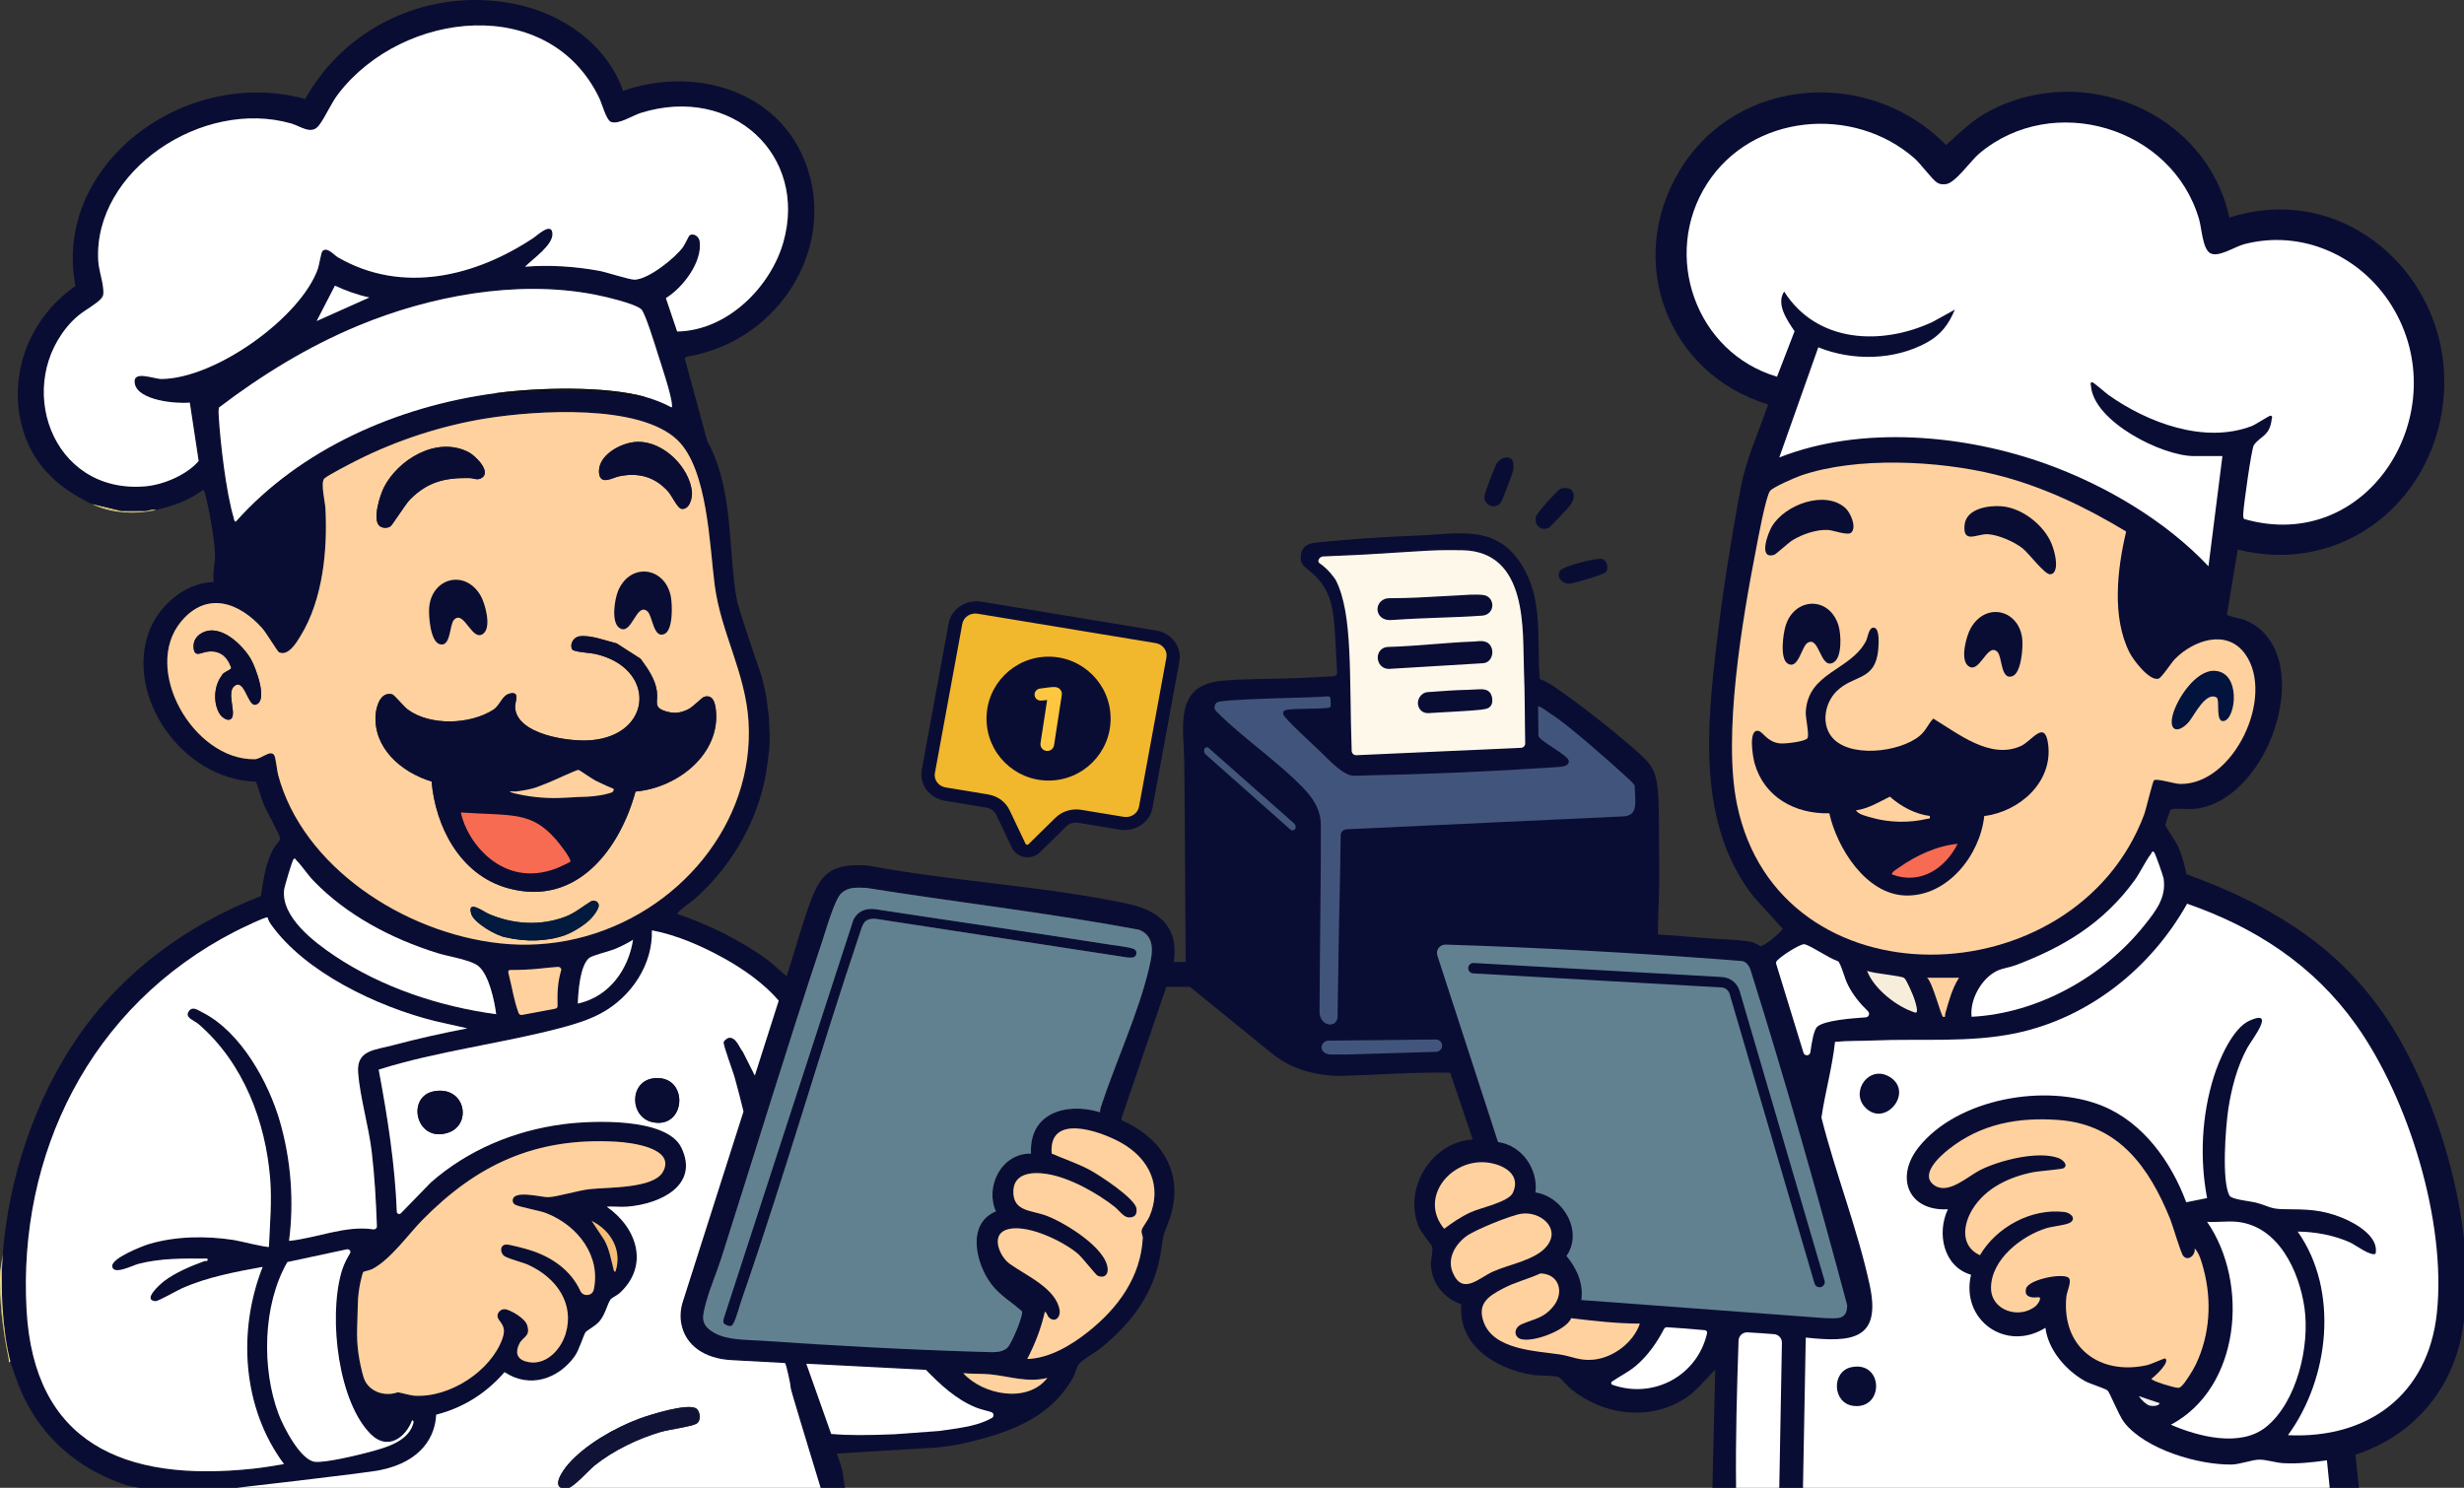 <svg width="611" height="369" viewBox="0 0 611 369" fill="none" xmlns="http://www.w3.org/2000/svg">
<rect x="0" y="0" width="611" height="369" fill="#333333" stroke="none"/>
<g clip-path="url(#clip0_2605_3356)">
<path d="M269.488 238.566H293.999C293.867 222.037 293.84 205.569 293.665 189.033C293.574 180.568 290.93 169.996 302.853 168.855C309.361 168.234 316.304 168.45 322.866 168.133C325.118 168.025 328.669 167.866 330.81 167.707C331.255 167.674 331.595 167.282 331.568 166.837C330.661 152.37 331.548 146.888 324.224 141.171C322.801 140.06 322.565 139.388 322.542 138.464C322.478 135.544 324.42 134.754 326.302 134.568C335.146 133.701 341.671 133.215 350.643 132.871C362.128 132.432 371.96 129.516 378.377 141.937C382.575 150.065 381.065 159.583 381.827 168.41C383.091 168.858 384.231 169.496 385.333 170.259C390.988 174.158 397.941 179.474 404.236 184.891C412.309 191.841 411.192 190.758 411.442 216.36C411.493 221.473 411.25 222.577 411.112 231.765C416.23 232.062 420.01 232.484 425.125 232.821C428.042 233.014 430.682 233.041 433.693 233.489C434.475 233.608 435.895 234.148 436.34 234.63C436.789 235.12 440.902 231.981 442.079 230.388L434.853 222.395C420.846 204.627 423.217 180.483 425.705 159.347C427.185 146.774 429.354 133.151 431.697 120.719C432.965 113.992 436.195 106.803 438.448 100.326C413.495 92.728 402.854 64.803 416.534 42.236C430.803 18.696 463.76 16.739 482.555 35.955C486.012 32.886 488.952 29.869 493.16 27.617C516.585 15.088 547.137 27.769 552.829 53.969C581.254 44.737 607.761 68.429 606.041 97.376C604.47 123.825 581.156 142.926 554.903 136.297L552.215 152.397C552.303 152.853 555.729 153.403 556.626 153.767C574.942 161.18 563.511 198.359 544.325 200.6C543.091 200.745 538.876 200.374 538.293 200.789C538.128 200.907 536.947 204.367 536.958 204.627C536.974 205.015 539.567 208.762 540.046 209.801C541.071 212.036 541.668 214.426 542.194 216.815C561.862 223.995 578.567 233.628 590.776 251.034C604.922 271.202 615.415 307.345 610.3 331.678C607.353 345.699 597.665 356.372 584.076 360.777L584.967 369.097H577.71L576.992 368.857L576.402 362.967C570.882 363.963 565.582 363.72 560.264 362.701C546.058 366.275 526.886 360.338 522.145 345.358C514.872 343.131 508.664 338.182 506.587 330.476C496.623 335.762 485.904 327.624 487.856 316.59C481.412 314.12 479.851 306.667 481.888 300.632C473.556 300.723 469.476 292.939 473.947 285.962C483.014 271.82 507.949 267.26 522.678 274.105C532.328 278.591 538.782 287.63 542.545 297.344L546.476 296.602C544.43 284.224 545.667 265.272 554.131 255.294C557.189 251.689 564.172 249.188 560.359 256.317C552.795 267.351 550.917 283.394 553.449 296.18C556.98 297.02 560.52 297.962 564.071 299.012C571.789 299.13 582.943 299.616 588.251 306.14C590.591 309.019 590.901 313.529 586.073 310.876C581.76 307.96 576.702 306.441 571.358 306.188C580.189 321.464 578.385 340.819 568.663 355.289C586.821 355.876 601 345.355 603.428 326.926C606.597 302.853 595.669 268.38 580.05 249.873C569.918 237.867 557.074 230.205 542.531 224.683C532.604 243.592 512.741 256.742 491.326 258.156C479.342 258.605 467.385 258.821 455.462 258.805C454.741 264.931 453.702 271.04 452.35 277.126C456.875 291.495 460.985 305.955 464.681 320.502C467.166 332.471 457.913 333.879 448.513 332.505L447.791 368.685L447.093 369.094H441.219L440.531 368.841L441.202 331.955C438.262 331.6 435.288 331.314 432.277 331.094L431.791 332.836C431.609 343.299 431.39 353.78 431.161 364.243C431.124 365.877 430.827 367.494 430.503 369.09H424.629L425.317 339.688C422.772 342.246 420.512 345.24 417.383 347.137C408.539 352.494 397.412 350.87 389.565 344.521C388.776 343.883 387.046 341.689 386.375 341.49C385.131 341.119 381.698 341.251 379.975 340.977C371.04 339.556 361.454 333.74 362.371 323.486C358.109 322.014 355.182 318.497 354.828 313.917C354.706 312.364 355.455 310.312 355.101 309.148C354.932 308.587 352.437 305.843 351.766 304.183C347.926 294.668 355.03 283.212 365.193 282.611L359.616 266.058C350.798 265.859 342.008 266.564 333.214 266.824C329.727 266.929 326.261 266.433 322.96 265.386C320.151 264.495 317.555 263.03 315.265 261.171L295.074 244.75H269.499C267.792 244.75 266.407 243.366 266.407 241.654C266.407 239.947 267.789 238.559 269.499 238.559L269.488 238.566Z" fill="#0A0D33"/>
<path d="M447.083 369.094L447.774 331.732C459.205 332.981 466.545 332.296 463.645 318.788C460.678 304.962 455.115 290.941 451.662 277.17C452.582 270.885 454.359 264.705 455.03 258.399C458.186 258.079 461.366 258.19 464.532 258.052C476.256 257.546 488.49 258.669 500.021 256.219C518.075 252.381 533.417 240.068 542.339 224.13C559.303 230.016 573.731 239.427 584.211 254.143C597.277 272.492 606.671 303.113 604.274 325.64C602.116 345.912 587.279 356.882 567.341 355.947C577.592 341.966 580.091 320.07 569.759 305.452C574.035 305.469 578.873 306.377 582.778 308.155C584.042 308.733 587.92 311.666 589.07 310.943C589.997 306.761 584.245 303.437 580.907 302.07C575.687 299.936 571.988 299.94 566.461 299.896C562.874 299.866 562.712 299.153 559.465 298.282C557.981 297.884 553.439 297.513 552.883 296.568C550.826 293.084 551.902 279.303 552.573 274.929C553.358 269.815 554.781 264.445 557.256 259.898C558.342 257.903 564.573 250.056 557.775 253.151C553.581 255.061 550.243 262.926 548.931 267.128C545.96 276.65 545.421 287.35 547.296 297.138L542.12 298.181C538.4 288.16 531.441 278.375 521.268 274.25C507.308 268.59 485.398 272.414 475.771 284.525C469.816 292.014 473.228 300.46 483.02 299.913C480.208 305.806 481.894 314.163 488.756 316.155C486.126 327.439 497.435 335.428 507.207 329.312C507.895 334.804 512.282 339.877 516.999 342.516C518.317 343.252 522.04 344.359 522.606 344.859C523.207 345.385 525.375 351.042 526.761 352.808C532.011 359.481 545.124 363.332 553.324 363.227C555.455 363.2 558.362 362.036 560.247 362.009C561.839 361.985 564.334 362.775 566.111 362.883C569.688 363.096 573.475 362.687 577.009 362.178L577.703 369.094H447.079H447.083Z" fill="white"/>
<path d="M430.496 369.094C430.351 356.885 430.699 344.639 431.113 332.471C431.154 331.293 432.155 330.382 433.329 330.443C435.493 330.554 437.604 330.716 439.921 330.892C441.03 330.976 441.883 331.914 441.863 333.028L441.205 369.094H430.493H430.496Z" fill="white"/>
<path d="M551.095 113.118L547.636 140.445C537.011 129.171 522.279 120.48 507.733 115.187C487.339 107.768 461.659 105.399 441.208 113.462L450.886 86.136C459.336 89.568 469.792 89.386 477.841 84.931C481.324 83.003 483.209 80.452 484.743 76.796L479.291 79.807C466.558 85.795 450.495 85.076 442.416 72.303C440.342 75.443 443.201 79.473 445.002 82.146L440.649 93.426C420.498 87.493 411.947 63.264 423.304 45.554C434.411 28.232 459.545 25.957 474.732 39.259C476.31 40.639 479.176 44.626 480.41 45.335C481.128 45.746 481.708 45.75 482.504 45.675C484.831 45.453 488.692 39.84 490.806 38.064C509.024 22.74 538.65 31.442 545.312 54.394C545.96 56.629 546.179 61.638 548.017 62.758C550.036 63.99 554.106 61.185 556.48 60.564C570.824 56.814 585.387 63.453 593.055 75.787C609.244 101.828 587.505 137.697 556.436 128.705C556.183 128.209 556.248 127.669 556.278 127.139C556.389 125.138 558.294 111.225 558.901 110.374C560.52 108.109 562.816 108.18 563.305 104.045C563.339 103.745 563.679 103.215 563.018 103.087C562.755 103.036 559.35 105.291 558.352 105.672C546.651 110.151 532.54 104.832 522.862 97.973C522.245 97.534 519.052 94.736 518.799 94.783C518.179 94.905 518.476 95.445 518.499 95.745C519.224 104.606 536.164 113.115 544.021 113.115H551.105L551.095 113.118Z" fill="white"/>
<path d="M527.226 131.828C525.018 141.096 523.608 153.129 528.1 161.905C529.034 163.728 532.945 168.906 535.218 168.329C536.017 168.126 538.434 164.336 539.328 163.431C543.968 158.739 552.252 155.887 556.774 162.26C564.236 172.774 553.868 194.72 540.552 194.43C539.196 194.4 534.83 193.006 534.139 193.515C533.778 193.779 532.186 200.695 531.657 202.102C514.48 247.73 441.101 249.765 430.729 199.534C427.158 182.232 432.011 153.896 435.44 136.229C435.912 133.795 437.868 123.069 438.933 121.739C439.685 120.797 445.151 118.431 446.55 117.948C460.375 113.176 480.751 114.232 494.842 117.715C506.384 120.571 517.121 125.712 527.226 131.828Z" fill="#FED19E"/>
<path d="M495.335 161.717C492.782 159.046 490.819 167.628 487.947 165.061C486.077 163.386 487.568 157.793 488.668 155.828C492.451 149.086 500.887 151.256 501.482 158.739C501.643 160.774 501.214 166.949 498.988 167.721C496.104 168.719 496.502 162.941 495.335 161.72L495.335 161.717Z" fill="#0A0D33"/>
<path d="M448.137 159.483C451.195 157.409 451.309 166.212 454.656 164.306C456.838 163.062 456.556 157.281 455.894 155.129C453.614 147.742 444.91 148.088 442.754 155.279C442.169 157.234 441.289 163.361 443.303 164.585C445.912 166.167 446.739 160.434 448.137 159.486L448.137 159.483Z" fill="#0A0D33"/>
<path d="M427.384 237.992C427.444 237.999 429.859 238.174 430.304 238.218C431.814 238.374 432.384 238.164 433.19 239.022C433.625 239.484 433.929 240.051 434.117 240.655C442.733 268.066 450.616 295.893 458.048 323.695C458.058 327.591 455.357 326.926 452.424 326.905L392.124 322.423C392.704 318.291 390.944 314.525 388.438 311.497C392.66 305.388 387.632 296.767 380.75 295.744C381.455 289.875 377.318 284.042 371.464 283.245L356.429 237.01C355.98 235.633 357.033 234.229 358.476 234.273C381.661 234.995 404.978 236.311 427.387 237.989L427.384 237.992Z" fill="#628190"/>
<path d="M544.19 309.597C545.357 310.697 546.004 313.178 546.432 314.788C548.509 322.625 548.017 331.081 544.483 338.432C543.866 339.718 541.89 342.986 540.899 343.84C540.511 344.17 540.437 344.201 539.918 344.18C539.092 344.15 533.491 342.52 533.484 341.939C534.29 341.43 538.158 337.838 536.93 336.923C536.741 336.782 533.383 338.361 532.517 338.557C520.56 341.251 511.132 334.075 512.4 321.532C512.525 320.303 513.931 317.508 512.855 316.83C511.071 315.703 503.06 317.394 502.436 319.527C501.805 321.674 503.741 321.93 505.336 321.734C506.603 321.579 505.319 323.49 504.783 323.932C500.773 327.246 493.726 325.086 493.713 319.449C493.699 312.344 501.35 306.444 507.558 304.571C508.981 304.142 512.511 303.815 513.418 303.173C514.908 302.114 513.384 300.77 511.887 300.591C503.71 299.616 495.051 304.338 490.968 311.318C486.173 309.121 486.696 303.886 489.103 299.933C492.357 294.587 498.413 291.805 504.388 290.675C505.656 290.435 511.287 290.01 511.725 289.719C512.983 288.886 511.415 287.562 510.407 287.198C505.349 285.362 495.85 287.772 491.086 290.158C487.964 291.721 483.206 296.318 479.743 294.026C475.835 291.441 480.933 286.837 483.209 285.041C491.228 278.702 500.423 277.028 510.495 277.771C525.432 278.878 532.941 289.547 538.141 302.33C538.829 304.024 540.724 310.724 541.408 311.51C542.639 312.932 544.524 311.159 544.197 309.59L544.19 309.597Z" fill="#FED19E"/>
<path d="M402.759 202.463L333.918 205.67C333.115 205.707 332.478 206.355 332.455 207.158C332.377 209.707 332.343 214.814 332.33 215.421C332.087 225.19 331.962 233.493 331.672 252.358C331.355 255.109 327.188 254.592 327.208 250.832C327.329 227.508 327.575 218.841 327.528 204.6C327.515 200.705 325.515 197.805 322.858 195.092C317.544 189.664 310.429 184.54 304.704 179.366C303.652 178.414 302.607 177.415 301.585 176.406C300.752 175.586 301.214 174.158 302.374 173.999C308.662 173.142 324.723 173.132 329.228 172.7C329.592 172.666 329.902 172.943 329.916 173.307C329.946 174.09 330.064 175.147 329.895 175.346C329.332 176.007 320.744 175.535 318.761 176.132C318.202 176.301 318.09 176.696 318.235 177.229C318.478 178.131 325.465 184.574 326.982 186.002C328.762 187.679 332.718 192.091 335.287 192.344C336.592 192.472 338.234 192.324 339.391 192.3C354.763 191.996 370.415 191.301 385.758 190.272C386.958 190.191 389.123 190.197 389.008 188.689C388.904 187.335 381.489 183.632 381.489 182.475L381.401 175.17C382.143 175.177 384.065 176.764 384.679 177.135C388.587 179.521 399.788 189.435 402.786 192.219C403.622 192.999 405.348 194.484 405.348 194.882L405.507 198.298C405.584 200.928 405.025 202.008 403.187 202.403C403.035 202.436 402.894 202.457 402.759 202.46V202.463Z" fill="#41557C"/>
<path d="M377.18 185.465L336.316 187.301C335.732 187.328 335.24 186.876 335.183 186.295C335.183 186.292 335.183 186.299 335.183 186.295C334.522 167.67 335.544 152.319 331.241 143.891C331.083 143.581 329.434 141.164 327.202 139.692C326.504 139.233 327.198 138.062 328.031 138.008L338.481 137.532C339.101 137.491 349.918 136.823 350.538 136.783C356.426 136.425 357.461 136.398 362.482 136.459C379.166 136.654 377.51 156.809 377.895 166.202C378.141 172.234 378.084 178.323 378.205 184.365C378.215 184.952 377.763 185.442 377.176 185.469L377.18 185.465Z" fill="#FEF8EB"/>
<path d="M554.724 303.025C564.978 304.064 570.134 315.254 571.442 324.34C572.797 333.757 569.621 347.64 561.97 353.864C555.621 359.028 545.215 356.328 538.31 353.355C555.621 344.17 557.762 318.157 547.292 303.025C549.683 303.2 552.37 302.785 554.721 303.025H554.724Z" fill="white"/>
<path d="M534.159 211.357C534.415 211.59 536.398 217.19 536.502 217.838C537.254 222.614 534.533 225.993 531.731 229.503C521.551 242.252 505.305 251.348 488.894 252.175C488.405 247.909 491.396 242.549 495.281 240.75C496.66 240.112 498.396 239.916 499.796 239.39C511.837 234.833 521.558 228.95 529.269 218.392C530.733 216.387 531.98 213.572 533.376 211.796C533.548 211.58 533.619 210.868 534.162 211.361L534.159 211.357Z" fill="white"/>
<path d="M376.323 331.654C378.38 333.72 388.438 330.129 389.598 326.929C395.246 327.611 400.958 328.259 406.646 328.276C405.025 332.971 400.054 336.768 395.034 337.224C391.645 337.531 389.716 336.366 386.749 335.918C380.882 335.026 370.345 334.807 367.88 327.83C366.248 323.213 369.195 321.404 372.83 319.497C375.736 317.971 379 317.205 381.978 315.828C386.584 315.925 387.976 320.479 385.221 323.942C382.807 326.976 380.403 327.081 377.281 328.448C375.945 329.035 375.244 330.564 376.326 331.651L376.323 331.654Z" fill="#FED19E"/>
<path d="M463.201 250.805C463.75 251.332 463.423 252.26 462.661 252.314C458.824 252.577 452.535 253.087 450.698 254.582C449.767 255.338 449.292 258.356 448.917 260.975C448.786 261.9 447.491 262.001 447.214 261.107L440.457 239.103C440.366 238.809 440.43 238.488 440.639 238.266C441.89 236.905 446.233 234.235 447.289 234.181C448.412 234.124 453.476 237.645 455.53 238.293C455.742 238.36 455.934 238.495 456.039 238.694C456.956 240.406 457.32 242.424 458.244 244.291C459.465 246.755 461.228 248.908 463.204 250.805H463.201Z" fill="white"/>
<path d="M377.186 301.033C381.809 300.291 387.046 304.49 383.681 308.915C380.909 312.557 374.246 313.526 370.129 315.412C366.693 316.989 362.704 321.269 360.28 315.716C358.773 312.26 360.708 308.814 363.483 306.687C365.634 305.04 374.526 301.459 377.183 301.033H377.186Z" fill="#FED19E"/>
<path d="M366.845 288.251C371.07 288.021 377.659 290.452 375.127 295.856C374.068 298.117 367.277 299.487 364.714 300.655C362.286 301.762 360.233 303.167 358.109 304.756C352.204 297.644 358.604 288.7 366.845 288.251Z" fill="#FED19E"/>
<path d="M423.304 330.662C420.917 341.156 410.073 347.076 399.822 343.441C399.482 343.32 399.421 342.867 399.718 342.658C401.633 341.315 403.761 340.322 405.582 338.793C408.569 336.285 410.845 333.025 412.642 329.582C412.781 329.315 413.064 329.153 413.364 329.174C417.835 329.474 418.29 329.504 422.758 329.906C423.132 329.94 423.389 330.298 423.304 330.662Z" fill="white"/>
<path d="M357.539 258.94C357.539 258.94 357.546 258.97 357.549 258.983C357.792 259.922 357.097 260.843 356.129 260.867L333.966 261.532C333.966 261.532 329.724 261.532 329.711 261.532C326.683 261.066 327.428 257.92 329.731 258.092L356.065 257.812C356.757 257.805 357.364 258.271 357.539 258.94Z" fill="#42567D"/>
<path d="M472.217 242.579C472.831 243.089 474.537 247.109 474.823 248.101C474.938 248.5 475.909 251.436 474.908 251.132C470.45 249.779 464.634 245.246 462.978 240.763C464.509 241.489 471.452 241.945 472.217 242.579Z" fill="#F6EEDB"/>
<path d="M321.298 204.998C321.433 205.734 320.539 206.22 319.966 205.737L298.908 187.058C298.548 186.633 298.565 186.265 298.642 185.86C298.736 185.377 299.313 185.168 299.687 185.485L320.947 204.269C321.143 204.482 321.244 204.732 321.294 204.998H321.298Z" fill="#42567C"/>
<path d="M485.785 242.488C483.991 245.33 483.293 248.213 482.373 251.365C482.265 251.737 482.552 252.415 481.816 252.175C481.317 252.013 479.213 243.528 477.838 242.488H485.785Z" fill="#FED19E"/>
<path d="M535.545 347.998C535.302 348.798 533.68 348.774 533.043 348.609C532.224 348.396 530.824 347.026 530.362 346.27L535.545 348.001V347.998Z" fill="#F2F1EF"/>
<path d="M459.084 339.08C467.031 337.436 467.277 349.48 459.691 348.693C454.36 348.14 454.053 340.12 459.084 339.08Z" fill="#0A0D33"/>
<path d="M462.408 274.54C458.811 270.574 463.565 263.979 468.623 267.108C474.739 270.895 467.294 279.924 462.408 274.54Z" fill="#0A0D33"/>
<path d="M492.034 202.389C491.022 212.063 482.902 222.429 472.466 222.094C462.701 221.784 455.526 210.311 453.618 201.704C445.168 201.92 437.459 197.738 435.086 189.293C434.684 187.865 433.379 180.578 436.128 181.3C437.186 181.577 438.272 184.061 441.378 184.375C442.622 184.5 447.292 183.973 448.128 183.173C448.782 182.549 447.693 178.08 447.774 176.602C448.307 166.695 458.8 166.388 462.695 159.013C463.2 158.057 463.403 155.337 464.819 155.701C466.124 156.036 465.854 159.894 465.756 161.038C465.058 169.017 459.687 167.205 455.415 171.441C452.609 174.222 451.618 179.147 453.999 182.471C458.116 188.219 471.172 186.623 476.085 182.444C477.642 181.118 478.071 179.626 479.392 178.218C485.576 181.941 493.527 188.452 501.124 185.023C503.855 183.791 507.062 178.306 507.878 184.577C509.102 193.985 500.753 201.302 492.037 202.389H492.034Z" fill="#0A0D33"/>
<path d="M509.2 142.092C509.052 142.254 508.593 142.43 508.371 142.433C506.961 142.457 503.084 137.194 501.499 135.956C499.445 134.349 495.453 132.597 492.853 132.486C490.254 132.374 486.71 134.953 487.148 130.241C487.532 126.123 493.086 125.3 496.333 125.56C501.431 125.965 506.853 130.224 508.755 134.919C509.433 136.594 510.559 140.634 509.2 142.095V142.092Z" fill="#0A0D33"/>
<path d="M459.093 132.057C458.217 132.952 454.676 131.477 453.138 131.429C450.276 131.345 446.995 132.482 444.557 133.937C443.461 134.592 440.413 137.468 439.921 137.613C435.942 138.804 438.37 132.239 439.408 130.515C442.638 125.155 452.494 121.489 457.566 125.965C458.861 127.109 460.439 130.677 459.09 132.054L459.093 132.057Z" fill="#0A0D33"/>
<path d="M549.666 173.01C546.992 171.336 544.031 177.58 542.794 179.008C540.272 181.918 537.716 181.502 538.758 177.388C539.783 173.354 544.493 166.128 549.183 166.374C555.711 166.718 554.481 178.026 551.551 178.802C549.21 179.423 550.559 173.57 549.666 173.01Z" fill="#02143D"/>
<path d="M361.012 147.695C363.052 147.584 365.898 147.32 367.84 147.577C370.312 147.904 370.912 151.232 368.653 152.394C368.309 152.572 367.921 152.657 367.533 152.684C359.822 153.234 355.307 153.092 345.012 153.774C341.219 154.027 340.565 149.973 343.097 148.684C343.539 148.458 344.038 148.367 344.534 148.367C350.033 148.343 352.205 148.174 361.012 147.695Z" fill="#0A0D33"/>
<path d="M365.479 159.11C366.484 159.073 367.273 158.83 368.335 159.164C370.517 159.846 370.608 163.185 368.719 164.224C368.413 164.393 368.062 164.467 367.715 164.491L344.327 165.902C341.613 165.797 340.807 162.469 342.604 161.004C343.052 160.64 343.626 160.467 344.202 160.45C351.304 160.258 358.388 159.367 365.479 159.11Z" fill="#0A0D33"/>
<path d="M363.716 171.093C367.284 171.005 368.319 170.57 369.459 171.758C370.092 172.419 370.716 175.218 368.582 175.775C367.132 176.153 364.778 176.261 354.275 176.861C353.027 176.932 352.194 176.274 351.813 175.393C351.095 173.736 352.265 171.775 354.066 171.65C358.743 171.329 360.277 171.177 363.72 171.09L363.716 171.093Z" fill="#0A0D33"/>
<path d="M485.438 209.285C482.313 215.448 476.183 219.492 469.199 216.886C468.764 216.431 470.683 215.32 471.02 215.08C475.147 212.167 480.374 209.741 485.438 209.285Z" fill="#F76B52"/>
<path d="M478.53 202.365C478.614 203.287 478.536 202.922 478.01 203.051C473.384 204.158 468.39 204.05 463.835 202.717C462.671 202.376 460.878 201.994 460.213 200.985C463.285 200.55 465.925 198.936 468.63 197.573C471.368 200.01 474.884 201.91 478.53 202.369V202.365Z" fill="#FED19E"/>
<path d="M451.19 319.26C450.634 319.26 450.118 318.896 449.953 318.332L428.895 246.508C428.629 245.6 427.816 244.956 426.875 244.902L365.298 241.411C364.586 241.371 364.043 240.76 364.084 240.048C364.124 239.336 364.731 238.789 365.446 238.833L427.024 242.323C429.053 242.438 430.804 243.828 431.377 245.779L452.434 317.603C452.637 318.288 452.242 319.004 451.561 319.206C451.44 319.243 451.318 319.26 451.197 319.26H451.19Z" fill="#0A0D33"/>
<path d="M371.114 114.985C370.608 115.866 368.187 122.167 368.103 122.981C367.83 125.604 371.181 126.474 372.294 124.402C372.679 123.683 375.09 117.385 375.218 116.689C375.353 115.953 375.406 114.472 374.874 113.938C373.758 112.821 371.819 113.759 371.114 114.988V114.985Z" fill="#0A0D33"/>
<path d="M389.612 121.482C389.106 120.973 387.623 120.929 386.955 121.236C386.149 121.607 381.051 127.268 380.849 128.169C380.363 130.329 382.312 131.922 384.173 130.815C384.517 130.609 388.722 126.12 389.187 125.526C390.074 124.392 390.846 122.721 389.612 121.479V121.482Z" fill="#0A0D33"/>
<path d="M389.16 144.755C390.242 144.728 397.563 142.538 398.17 141.91C399.009 141.042 398.463 138.973 397.337 138.632C395.964 138.214 387.653 140.455 386.924 141.454C385.778 143.024 387.262 144.802 389.16 144.755Z" fill="#0A0D33"/>
</g>
<g clip-path="url(#clip1_2605_3356)">
<path d="M108.144 350.874C108.144 350.874 108.148 350.863 108.155 350.863C114.962 349.168 120.686 345.427 125.1 340.328C125.103 340.321 125.114 340.321 125.118 340.328C131.365 344.471 138.421 342.009 142.468 336.444C143.638 334.831 144.769 330.911 145.221 330.392C145.669 329.876 147.708 328.862 148.698 327.658C150.155 325.88 150.586 323.383 151.465 322.207C151.694 321.899 153.069 321.24 153.553 320.806C161.043 314.052 158.089 304.617 150.471 299.299C150.46 299.292 150.464 299.274 150.478 299.274C152.136 299.181 153.937 299.41 155.574 299.274C163.903 298.586 173.434 293.903 168.959 284.633C165.345 277.14 146.961 277.878 139.737 278.817C127.407 280.419 115.928 285.289 106.845 293.269L99.435 300.894C99.072 301.267 98.419 301.037 98.398 300.532C97.938 288.689 96.079 276.943 93.905 265.301C93.905 265.294 93.905 265.287 93.915 265.287C108.56 260.682 124.203 258.88 138.984 254.97C142.443 254.056 145.964 252.992 149.089 251.297C156.661 247.191 161.918 239.078 161.646 230.765C161.646 230.758 161.653 230.751 161.663 230.751C167.864 231.919 174.159 234.707 179.599 237.727C184.526 240.465 189.521 244.023 193.088 248.176C193.088 248.176 193.092 248.183 193.088 248.191L187.178 266.738C187.178 266.738 187.156 266.752 187.149 266.738L184.217 260.911C183.345 259.872 182.542 257.224 180.798 257.396C180.327 257.443 179.531 258.088 179.434 258.489C179.28 259.12 181.72 265.677 182.1 267.003C182.918 269.87 183.643 272.776 184.357 275.667C184.357 275.667 184.357 275.671 184.357 275.675L168.833 324.35C167.89 332.241 173.394 336.935 181.411 337.35L194.653 338.067C194.653 338.067 194.66 338.067 194.664 338.067C194.94 338.289 196.149 343.811 196.034 344.098C195.923 344.37 200.082 357.779 203.746 369.905C203.746 369.912 203.753 369.916 203.761 369.916L209.707 370.07C209.707 370.07 209.075 365.981 209.061 365.974C203.028 363.724 210.396 373.839 208.964 365.103C208.802 364.121 207.575 360.484 207.209 359.846M231.726 359.044C232.817 359.037 237.238 358.352 237.766 358.238C249.5 355.64 260.208 352.103 266.061 341.701C266.635 340.676 266.944 338.981 267.636 338.203C268.656 337.06 271.95 335.208 273.421 333.982C281.599 327.16 286.674 319.721 288.044 309.376C288.536 305.674 288.54 306.323 289.753 303.076C293.858 292.086 289.082 282.651 278.144 277.846C278.14 277.846 278.137 277.842 278.137 277.835L278.058 277.47C278.058 277.47 278.058 277.466 278.058 277.463L290.693 240.411C292.832 231.381 288.934 226.132 279.647 224.143C258.924 219.703 236.248 218.636 215.308 214.672C205.605 213.956 203.298 216.948 200.477 224.953C198.564 230.378 197.064 235.975 195.274 241.44C195.209 241.64 195.374 242.099 194.807 241.866C194.484 241.737 191.384 238.842 190.569 238.24C183.912 233.32 175.842 229.342 167.893 226.644C167.882 226.644 167.882 226.63 167.886 226.623C169.077 225.128 170.979 224.104 172.397 222.842C182.276 214.038 188.915 201.744 190.365 188.912C190.644 186.432 190.838 185.569 190.867 183.29C190.871 183.007 190.867 182.72 190.853 182.433C190.781 181.047 190.749 179.108 190.666 177.84L189.977 172.558C189.916 172.153 189.033 168.254 188.9 167.864C186.51 160.84 184.878 156.107 183.144 150.434C182.437 148.12 182.143 145.249 181.885 142.737C180.74 131.55 180.97 119.518 175.361 109.341L169.795 88.852C169.795 88.848 169.795 88.841 169.799 88.837L170.269 88.472C170.269 88.472 170.272 88.472 170.276 88.472C194.111 84.552 208.515 59.608 198.966 38.524C191.484 22.005 171.787 16.569 154.508 22.514C154.501 22.514 154.494 22.514 154.49 22.503C150.596 11.241 139.59 3.307 127.461 0.939C106.217 -3.211 85.561 6.733 75.7 24.538C75.7 24.546 75.689 24.549 75.682 24.546C45.553 16.272 12.915 41.122 18.711 70.924C18.711 70.928 18.711 70.935 18.707 70.939C6.567 79.345 1.414 94.474 6.147 108.019C8.939 116.006 14.975 121.309 22.791 125.014L30.104 126.77H30.108H36.022L36.226 126.749C36.811 126.645 37.927 126.208 38.666 126.476C38.666 126.476 38.67 126.476 38.674 126.476C42.84 125.516 46.985 124.079 50.336 121.51C50.34 121.506 50.351 121.506 50.354 121.51C50.692 121.711 50.702 121.929 50.796 122.245C51.707 125.326 53.351 134.661 53.318 137.764C53.297 139.828 52.672 142.157 52.988 144.328C52.988 144.336 52.985 144.343 52.974 144.343C45.574 144.543 39.144 150.51 36.872 156.859C31.141 172.891 45.158 193.337 63.51 193.882C63.517 193.882 63.521 193.886 63.524 193.893C64.188 195.838 64.726 197.859 65.519 199.766C66.086 201.127 69.567 207.409 69.499 208.029C69.452 208.466 68.135 209.846 67.773 210.523C65.796 214.203 65.344 218.213 64.676 222.244C64.676 222.247 64.672 222.251 64.669 222.255C46.245 229.403 30.463 241.099 19.547 256.823C8.584 272.614 2.139 292.226 0.685 310.977C0.057 319.083 0.545 329.704 2.555 337.626C2.785 338.529 3.362 339.988 3.718 341.074C8.002 354.156 17.591 363.817 31.371 368.364C31.378 368.364 31.382 368.371 31.382 368.378L34.016 368.891C36.441 369.364 38.91 369.597 41.379 369.59C42.937 369.586 44.39 369.582 44.394 369.582L54.37 369.744M238.882 340.593C238.882 340.593 238.882 340.568 238.892 340.572C241.017 340.773 243.475 340.658 245.545 340.862C250.34 341.335 254.772 342.98 259.673 341.751C259.688 341.751 259.699 341.762 259.688 341.772C254.743 348.133 243.733 345.954 238.878 340.593H238.882ZM284.991 301.811C284.599 302.711 283.247 304.434 283.117 305.051C282.942 305.878 283.412 306.405 283.379 307.032C282.888 316.589 277.387 324.307 269.825 330.306C265.702 333.577 260.28 336.877 254.761 337.046C254.75 337.046 254.743 337.035 254.746 337.024C256.67 333.294 258.184 329.431 259.092 325.354C259.092 325.346 259.107 325.339 259.114 325.343C259.673 325.572 259.602 326.303 260.172 326.805C261.654 328.106 263.022 326.658 262.767 324.974C261.934 319.534 254.391 316.331 250.397 313.453C247.921 311.673 245.746 306.577 249.267 305.108C254.061 303.112 263.689 307.846 267.335 310.992C268.365 311.88 271.77 316.223 272.172 316.395C273.784 317.094 274.799 316.227 274.677 314.647C274.29 309.523 264.227 303.331 259.616 301.557C255.773 300.081 251.294 300.568 251.284 295.605C251.273 291.051 255.697 290.57 259.48 291.14C265.175 292 271.957 295.841 276.364 299.274C277.354 300.045 278.599 301.847 279.794 301.929C281.42 302.041 282.012 301.181 281.818 299.733C281.477 297.221 272.703 291.481 270.202 290.14C267.199 288.531 263.919 287.474 260.8 286.098C260.797 286.098 260.793 286.091 260.793 286.088C259.975 276.076 272.693 280.444 277.986 283.407C285.102 287.392 288.271 294.322 284.994 301.815L284.991 301.811ZM203.897 233.438C204.755 230.865 206.954 223.032 208.648 221.506C210.417 219.911 212.452 220.151 214.724 220.201C237.263 223.799 260.036 226.386 282.439 230.593C286.656 232.245 285.737 236.66 284.926 240.11C282.357 251.072 276.601 263.481 273.005 274.435C272.854 274.89 272.754 275.341 272.782 275.822C272.782 275.832 272.775 275.836 272.764 275.836C263.904 273.22 255.123 276.355 255.662 286.077C255.662 286.084 255.654 286.091 255.647 286.091C248.14 286.03 244.246 294.433 246.934 300.417C246.934 300.424 246.934 300.432 246.927 300.435C239.571 303.503 242 313.418 245.75 318.402C247.989 321.376 250.752 322.809 253.429 325.25C253.429 325.25 253.433 325.253 253.433 325.257C253.731 326.339 250.81 333.334 249.758 334.28C248.309 335.584 246.159 335.355 244.282 335.304C226.063 334.814 206.804 333.326 188.563 332.072C184.842 331.818 180.489 332.423 177.202 330.607C177.105 330.557 177.008 330.499 176.915 330.442C173.484 328.414 174.191 326.339 175.11 322.928C176.071 319.355 177.704 315.65 178.842 312.088C187.207 285.891 195.177 259.532 203.886 233.438H203.897ZM152.617 315.367C152.617 315.367 152.61 315.378 152.602 315.378C152.175 315.435 152.157 314.854 152.082 314.564C151.476 312.185 151.074 309.784 149.868 307.566L146.735 302.829C146.735 302.829 146.742 302.804 146.757 302.807C151.655 305.287 154.303 310.228 152.62 315.363L152.617 315.367ZM104.825 302.488C118.156 288.976 132.607 282.013 152.789 283.153C156.521 283.364 167.62 284.712 164.412 290.595C162.101 294.835 150.736 294.415 146.276 294.917C143.215 295.261 138.338 296.802 135.944 296.913C134.337 296.988 126.901 294.878 127.142 297.891C127.163 298.174 127.361 298.533 127.619 298.708C128.527 299.328 133.702 300.181 135.492 300.89C143.409 304.015 149.025 311.572 147.238 319.835C146.889 321.426 144.589 321.627 143.904 320.136C141.639 315.202 137.057 311.798 131.383 310.028C130.346 309.705 126.514 308.67 125.649 308.655C123.876 308.63 123.926 310.78 125.103 311.54C126.255 312.285 129.56 313.023 131.147 313.762C138.094 317.004 142.519 323.419 140.247 330.832C138.966 335.007 134.986 339.038 130.353 337.644C128.021 336.946 127.798 335.215 128.8 333.24C129.733 331.399 131.663 331.495 130.687 328.543C130.3 327.367 127.928 325.543 125.746 324.805C124.181 324.275 122.778 325.927 123.672 327.246C124.519 328.493 125.516 329.356 124.612 331.94C121.824 339.887 111.611 346.764 102.639 346.14C101.735 346.076 98.889 345.266 98.649 345.309C98.624 345.313 98.595 345.323 98.563 345.331C95.017 346.527 91.109 344.89 90.126 341.471C89.645 339.794 89.268 338.071 88.996 336.372C88.619 334.047 88.493 331.696 88.569 329.345C88.633 327.349 88.691 325.357 88.741 323.365C88.787 321.487 89.013 319.613 89.43 317.775C89.692 316.621 89.965 315.575 90.112 315.439C90.23 315.327 91.748 315.037 92.322 314.736C96.933 312.31 101.175 306.186 104.828 302.485L104.825 302.488ZM143.297 248.893C143.297 248.893 143.279 248.889 143.279 248.879C143.394 246.048 143.782 239.584 146.071 237.616C146.879 236.921 150.765 236.043 152.2 235.477C153.851 234.825 155.445 234.015 156.945 233.101C156.955 233.094 156.97 233.101 156.966 233.116C155.85 240.307 151.156 247.194 143.297 248.897V248.893ZM40.077 93.997C38.06 94.015 32.691 91.632 33.438 95.219C34.288 99.301 43.504 100.189 47.049 99.849C47.056 99.849 47.064 99.852 47.064 99.86L49.256 114.315C49.256 114.315 49.256 114.322 49.256 114.325C46.432 117.708 40.59 120.231 36.022 120.618C12.513 122.606 3.312 95.026 17.806 79.761C19.794 77.668 21.775 76.701 23.792 75.189C25.077 74.228 25.733 72.716 25.547 71.179C25.296 69.086 24.47 66.768 24.352 64.535C23.196 42.473 50.103 24.298 72.226 30.63C74.559 31.297 77.218 33.561 79.091 31.103C80.799 28.856 82.027 25.664 83.997 23.127C100.002 2.515 136.235 -1.523 148.626 24.37C149.247 25.667 150.331 29.72 151.447 30.207C153.313 31.024 156.808 28.659 158.918 28C181.662 20.919 200.341 38.589 194.251 60.063C191.161 70.953 180.568 81.99 167.929 82.215C167.922 82.215 167.918 82.212 167.915 82.205L165.126 73.945C165.126 73.945 165.126 73.934 165.134 73.931C169.469 71.229 174.209 64.897 173.498 59.838C173.341 58.716 172.052 57.688 170.976 58.376C170.832 58.469 169.813 60.655 169.375 61.264C167.434 63.966 160.906 69.208 157.422 69.359C156.134 69.412 150.517 67.52 148.587 67.165C142.655 66.076 136.264 65.65 130.246 66.144C130.231 66.144 130.224 66.13 130.231 66.123C132.115 64.191 137.24 60.744 136.992 57.863C136.745 55.014 133.21 58.386 132.359 58.953C117.998 68.531 99.754 73.103 83.713 63.761C82.927 63.303 81 60.992 79.92 62.339C79.626 62.708 79.156 65.707 78.847 66.599C74.684 78.618 53.548 93.865 40.08 93.994L40.077 93.997ZM88.895 80.743C106.536 73.436 127.895 69.376 147.072 72.978C149.574 73.447 157.357 75.221 159.008 76.686C159.973 77.543 162.482 85.727 163.045 87.529C163.917 90.31 166.598 98.147 166.634 100.558C166.634 100.777 166.709 101.067 166.472 100.996C164.459 99.931 162.015 98.957 159.787 98.365C159.779 98.365 159.772 98.365 159.772 98.373C159.467 98.917 158.724 98.552 158.272 98.462C146.976 96.24 136.12 96.67 124.709 97.742C124.199 97.788 123.367 97.982 123.044 97.487C123.044 97.484 123.036 97.48 123.029 97.48C98.455 100.72 74.48 111.369 58.443 129.386C58.439 129.39 58.428 129.393 58.421 129.386C57.98 129.132 58.055 128.77 57.944 128.393C56.046 122.03 54.65 109.932 54.233 103.185C54.19 102.486 54.151 101.741 54.294 101.056C54.294 101.056 54.294 101.049 54.302 101.049C64.877 93.001 76.396 85.906 88.888 80.732L88.895 80.743ZM78.539 79.585L83.049 70.86C83.049 70.86 83.06 70.849 83.067 70.853C85.78 72.103 88.594 73.135 91.554 73.762C91.569 73.762 91.569 73.78 91.554 73.787L78.556 79.603C78.556 79.603 78.531 79.596 78.539 79.585ZM68.961 192.144C68.688 191.119 68.383 187.74 67.963 187.224C66.912 185.931 64.838 188.281 63.111 188.303C47.914 188.468 35.114 165.964 44.903 154.165C51.305 146.45 59.404 149.431 65.125 155.924C65.961 156.874 68.846 161.618 69.18 161.772C71.527 162.854 73.586 159.257 74.53 157.723C80.118 148.625 81.241 136.334 80.699 126.046C80.616 124.473 79.464 119.768 80.394 118.726C81.043 117.995 87.234 114.816 88.59 114.135C98.52 109.144 109.676 105.496 120.808 103.737C133.07 101.798 158.699 100.114 168.044 109.198C175.486 116.432 175.949 135.334 177.22 145.081C178.77 156.97 184.881 166.785 185.62 179.058C187.124 203.962 168.41 226.762 142.971 232.797C136.773 234.266 130.336 234.656 123.98 233.968C100.02 231.374 75.004 214.837 68.968 192.148L68.961 192.144ZM123.036 251.516C123.036 251.516 123.029 251.53 123.019 251.53C108.934 249.631 94.719 244.88 83.089 237.129C77.799 233.603 69.682 227.393 70.457 220.667C70.55 219.843 72.406 213.633 72.754 213.164C73.156 212.619 73.22 213.092 73.49 213.364C74.918 214.809 76.242 216.898 77.738 218.446C85.927 226.942 96.977 232.8 108.481 236.384C111.051 237.186 116.678 238.064 118.533 239.523C121.271 241.673 122.627 248.273 123.036 251.516ZM62.76 364.25C30.477 367.712 8.433 357.704 6.588 324.909C4.435 286.586 22.034 249.602 58.385 230.984C59.39 230.468 65.885 227.289 66.348 227.536C66.352 227.536 66.356 227.544 66.356 227.547C66.517 228.167 66.808 228.726 67.181 229.256C75.546 241.085 93.406 249.62 107.717 253.211L115.813 255.035C115.813 255.035 115.827 255.06 115.813 255.06C109.655 256.257 103.486 257.618 97.443 259.234C92.871 260.456 88.378 260.417 88.798 266.028C89.25 272.081 91.421 279.326 92.179 285.69C92.907 291.81 93.234 297.966 93.456 304.112C93.474 304.592 93.022 304.965 92.516 304.889C85.637 303.868 78.535 307.064 71.688 307.76C71.677 307.76 71.67 307.752 71.674 307.745C72.948 297.948 72.151 287.65 69.402 278.122C66.639 268.551 59.774 255.92 50.193 251.09C49.077 250.527 47.849 249.538 46.927 250.667C45.542 252.362 48.065 252.989 49.256 254.021C60.434 263.699 65.878 278.33 66.994 292.391C67.443 298.02 66.919 303.589 66.686 309.222C66.686 309.225 66.686 309.232 66.678 309.232C66.298 309.501 59.2 307.727 58.037 307.548C51.169 306.495 43.787 306.552 37.102 308.491C35.293 309.017 27.718 312.013 27.822 314.009C27.951 316.41 32.878 313.84 34.299 313.471C39.858 312.017 45.696 312.113 51.424 312.16C51.596 313.048 51.14 312.608 50.692 312.773C47.383 313.959 43.436 315.632 40.694 317.732C39.797 318.42 35.185 322.415 38.519 322.713C39.219 322.774 44.063 319.971 45.302 319.43C51.549 316.714 58.367 315.431 65.1 314.217C65.11 314.217 65.121 314.224 65.118 314.235C58.899 329.98 60.015 349.14 70.407 363.097C70.414 363.104 70.407 363.114 70.396 363.118C67.87 363.548 65.308 363.978 62.753 364.254L62.76 364.25ZM78.036 362.541C74.43 362.072 70.213 353.733 69.094 350.748C64.848 339.44 65.128 323.651 71.25 313.016C71.25 313.016 71.257 313.009 71.261 313.009L85.985 309.856C86.595 309.727 87.083 310.329 86.785 310.848L86.34 311.622C85.604 312.905 85.016 314.263 84.621 315.675C81.413 327.188 83.961 347.928 92.053 355.801C96.183 359.814 100.583 356.521 102.183 352.282C102.794 352.236 102.445 353.182 102.345 353.461C100.856 357.614 95.703 359.004 91.662 360.104C88.834 360.875 80.584 362.874 78.036 362.541Z" fill="#0A0D33"/>
<path d="M0.685 310.984L0.05 315.22C-0.227 322.627 0.649 329.761 2.149 336.992C2.214 337.311 2.099 338.293 2.551 337.637C0.348 329.001 -0.327 319.842 0.681 310.988L0.685 310.984Z" fill="#F6E588"/>
<path d="M0.685 310.984C-0.323 319.839 0.351 328.998 2.555 337.634C0.549 329.707 0.06 319.086 0.685 310.984Z" fill="#F6E588"/>
<path d="M36.021 126.774C34.087 127.017 31.995 127.064 30.107 126.774C27.631 126.491 25.191 125.903 22.79 125.018C27.548 127.275 33.487 127.673 38.669 126.484L36.225 126.752C36.15 126.767 36.078 126.774 36.021 126.774Z" fill="#EBE18B"/>
<path d="M36.226 126.752L38.669 126.484C37.93 126.211 36.814 126.648 36.226 126.752Z" fill="#EBE18B"/>
<path d="M36.021 126.774H30.107C31.995 127.064 34.087 127.017 36.021 126.774Z" fill="#EBE18B"/>
<path d="M22.79 125.018C25.191 125.907 27.631 126.491 30.107 126.774L22.79 125.018Z" fill="#EBE18B"/>
<path d="M78.84 66.603C79.148 65.711 79.615 62.712 79.913 62.342C80.993 60.995 82.92 63.306 83.706 63.765C99.75 73.107 117.994 68.534 132.352 58.956C133.202 58.39 136.737 55.018 136.985 57.867C137.236 60.762 132.065 64.227 130.202 66.151C136.235 65.653 142.637 66.08 148.583 67.169C150.517 67.524 156.133 69.416 157.418 69.362C160.902 69.215 167.43 63.969 169.371 61.267C169.809 60.658 170.828 58.472 170.972 58.379C172.048 57.691 173.337 58.72 173.494 59.841C174.209 64.908 169.457 71.243 165.122 73.942L167.918 82.219C180.56 82 191.161 70.96 194.25 60.067C200.34 38.592 181.662 20.919 158.918 28.004C156.811 28.659 153.312 31.028 151.446 30.211C150.334 29.724 149.247 25.671 148.626 24.374C136.238 -1.516 100.001 2.519 83.996 23.13C82.026 25.667 80.799 28.86 79.091 31.107C77.221 33.565 74.558 31.3 72.226 30.634C50.103 24.302 23.192 42.477 24.351 64.539C24.47 66.814 25.327 69.183 25.561 71.308C25.744 72.974 25.84 73.537 24.498 74.637C22.234 76.493 20.023 77.424 17.806 79.761C3.315 95.026 12.516 122.606 36.021 120.618C40.593 120.231 46.435 117.704 49.259 114.322L47.063 99.845C43.528 100.189 34.291 99.304 33.441 95.216C32.695 91.629 38.063 94.012 40.08 93.994C53.548 93.865 74.68 78.614 78.847 66.599L78.84 66.603Z" fill="white"/>
<path d="M65.132 314.209C58.392 315.428 51.563 316.711 45.309 319.427C44.071 319.964 39.226 322.77 38.526 322.709C35.193 322.412 39.804 318.416 40.701 317.728C43.443 315.628 47.394 313.959 50.699 312.769C51.151 312.608 51.603 313.048 51.431 312.156C45.703 312.11 39.861 312.013 34.306 313.468C32.889 313.84 27.958 316.406 27.829 314.005C27.721 312.013 35.297 309.014 37.109 308.487C43.794 306.548 51.176 306.491 58.044 307.544C59.211 307.724 66.377 309.515 66.689 309.225C66.922 303.589 67.446 298.016 66.998 292.387C65.882 278.323 60.438 263.696 49.26 254.017C48.068 252.985 45.545 252.358 46.931 250.663C47.853 249.534 49.08 250.523 50.196 251.086C59.778 255.916 66.642 268.547 69.406 278.118C72.158 287.654 72.951 297.956 71.674 307.759C78.538 307.068 85.665 303.854 92.562 304.893C93.058 304.968 93.481 304.599 93.46 304.126C93.46 304.119 93.46 304.115 93.46 304.108C93.241 297.963 92.91 291.807 92.182 285.686C91.425 279.322 89.257 272.077 88.802 266.025C88.382 260.413 92.875 260.453 97.446 259.231C103.511 257.608 109.701 256.242 115.881 255.045L107.72 253.207C93.409 249.617 75.549 241.081 67.184 229.253C66.808 228.722 66.517 228.16 66.355 227.536C65.943 227.26 59.397 230.464 58.385 230.98C22.033 249.602 4.435 286.586 6.588 324.909C8.429 357.704 30.477 367.712 62.76 364.25C65.325 363.974 67.891 363.544 70.425 363.111C60.014 349.143 58.898 329.965 65.132 314.209Z" fill="white"/>
<path d="M177.214 330.609C177.113 330.554 177.019 330.496 176.925 330.442C177.019 330.5 177.113 330.558 177.214 330.609Z" fill="#305874"/>
<path d="M94.243 364.62C94.211 364.628 94.275 364.612 94.243 364.62V364.62Z" fill="#F6EEDB"/>
<path d="M196.038 344.091C196.153 343.808 194.972 338.411 194.678 338.067C194.671 338.056 194.657 338.053 194.642 338.053L181.418 337.336C174.801 336.996 169.899 333.739 168.916 328.181C168.597 326.375 168.783 324.519 169.339 322.77L184.361 275.671C184.361 275.671 184.361 275.653 184.361 275.642C183.647 272.754 182.926 269.852 182.107 266.989C181.727 265.663 179.287 259.105 179.441 258.475C179.538 258.073 180.335 257.428 180.805 257.382C182.545 257.21 183.349 259.854 184.221 260.893C184.221 260.893 184.225 260.897 184.228 260.901L187.117 266.645C187.139 266.684 187.196 266.68 187.21 266.637L193.088 248.198C193.088 248.198 193.088 248.162 193.078 248.148C189.511 244.002 184.522 240.447 179.603 237.713C174.177 234.699 167.897 231.922 161.71 230.747C161.678 230.74 161.649 230.765 161.649 230.797C161.897 239.096 156.647 247.187 149.089 251.283C145.964 252.978 142.443 254.042 138.984 254.956C124.214 258.858 108.582 260.661 93.948 265.262C93.923 265.269 93.908 265.294 93.912 265.319C96.087 276.961 97.945 288.711 98.401 300.55C98.419 301.041 99.058 301.263 99.413 300.901L106.845 293.254C115.928 285.278 127.407 280.408 139.738 278.806C146.961 277.868 165.342 277.133 168.959 284.622C173.434 293.896 163.899 298.579 155.574 299.263C153.973 299.396 152.215 299.178 150.586 299.256C150.535 299.256 150.521 299.321 150.561 299.35C158.114 304.678 161.014 314.063 153.557 320.792C153.076 321.226 151.698 321.889 151.468 322.193C150.589 323.372 150.159 325.87 148.702 327.643C147.715 328.847 145.677 329.861 145.224 330.377C144.772 330.897 143.642 334.817 142.472 336.43C138.431 341.991 131.387 344.449 125.15 340.332C125.129 340.317 125.1 340.321 125.086 340.339C120.679 345.42 114.969 349.15 108.187 350.845C108.166 350.852 108.151 350.87 108.148 350.892C107.94 355.948 104.818 362.469 94.246 364.609C91.623 365.25 55.719 369.364 51.047 369.848C51.011 369.851 93.04 369.898 93.072 369.898H203.689C203.725 369.898 203.746 369.865 203.739 369.833C200.082 357.722 195.934 344.356 196.045 344.084L196.038 344.091ZM111.151 280.91C103.124 283.59 100.572 271.876 107.703 270.636C115.429 269.293 117.115 278.917 111.151 280.91ZM161.94 278.348C156.037 277.201 155.936 268.06 162.202 267.419C170.865 266.53 170.269 279.964 161.94 278.348ZM172.659 353.121C171.396 353.823 165.959 354.536 163.899 355.131C158.19 356.772 152.043 359.775 147.492 363.419C145.942 364.659 142.016 369.271 140.315 369.235C136.224 369.149 139.752 364.473 140.94 363.114C145.106 358.338 152.459 354.095 158.538 351.849C160.982 350.946 170.915 347.785 172.774 349.43C173.646 350.2 173.904 352.433 172.659 353.124V353.121Z" fill="white"/>
<path d="M54.24 103.199C54.657 109.947 56.053 122.044 57.951 128.408C58.062 128.788 57.987 129.153 58.439 129.408C74.476 111.384 98.458 100.73 123.04 97.491C133.432 96.122 149.713 95.692 159.776 98.369C162.004 98.96 164.455 99.935 166.472 101.003C166.709 101.074 166.633 100.784 166.633 100.565C166.598 98.154 163.917 90.317 163.045 87.537C162.478 85.731 159.973 77.55 159.008 76.694C157.353 75.228 149.574 73.454 147.072 72.985C127.895 69.384 106.536 73.44 88.895 80.75C76.4 85.924 64.88 93.023 54.305 101.071C54.158 101.759 54.197 102.508 54.24 103.206V103.199Z" fill="white"/>
<path d="M90.104 315.442C89.957 315.578 89.684 316.625 89.422 317.782C89.006 319.62 88.78 321.491 88.733 323.368C88.683 325.35 88.626 327.335 88.561 329.32C88.489 331.545 88.59 333.771 88.923 335.974C89.203 337.806 89.598 339.665 90.118 341.475C91.102 344.893 95.01 346.534 98.555 345.334C98.584 345.323 98.612 345.316 98.641 345.313C98.885 345.266 101.731 346.079 102.632 346.144C111.603 346.767 121.816 339.891 124.604 331.943C125.519 329.335 124.493 328.482 123.642 327.213C122.763 325.902 124.145 324.275 125.699 324.795C127.891 325.526 130.292 327.364 130.683 328.546C131.659 331.499 129.729 331.402 128.796 333.244C127.794 335.218 128.017 336.946 130.349 337.648C134.982 339.038 138.966 335.011 140.243 330.836C142.515 323.422 138.09 317.008 131.143 313.765C129.556 313.023 126.251 312.285 125.099 311.543C123.922 310.784 123.869 308.634 125.645 308.659C126.51 308.67 130.342 309.705 131.379 310.031C137.067 311.805 141.661 315.224 143.918 320.179C144.592 321.659 146.882 321.458 147.223 319.882L147.234 319.839C149.021 311.579 143.405 304.022 135.488 300.894C133.698 300.188 128.523 299.332 127.615 298.712C127.357 298.536 127.159 298.178 127.138 297.895C126.897 294.878 134.333 296.988 135.94 296.916C138.334 296.805 143.211 295.264 146.272 294.92C150.729 294.419 162.094 294.842 164.408 290.599C167.616 284.715 156.517 283.368 152.785 283.157C132.603 282.017 118.156 288.979 104.821 302.492C101.171 306.19 96.926 312.317 92.315 314.743C91.74 315.044 90.222 315.331 90.104 315.446V315.442Z" fill="#FED19E"/>
<path d="M260.79 286.095C263.912 287.471 267.191 288.528 270.199 290.14C272.7 291.481 281.474 297.225 281.815 299.733C282.012 301.181 281.416 302.044 279.791 301.929C278.599 301.847 277.351 300.045 276.36 299.274C271.953 295.841 265.171 292 259.476 291.14C255.694 290.57 251.269 291.047 251.28 295.605C251.291 300.568 255.769 300.077 259.612 301.557C264.224 303.331 274.286 309.519 274.674 314.647C274.792 316.227 273.78 317.094 272.169 316.395C271.767 316.22 268.358 311.877 267.331 310.992C263.689 307.846 254.057 303.112 249.263 305.108C245.743 306.573 247.917 311.672 250.394 313.453C254.391 316.331 261.931 319.534 262.763 324.974C263.022 326.661 261.654 328.109 260.169 326.805C259.591 326.3 259.67 325.558 259.092 325.336C258.181 329.428 256.663 333.305 254.732 337.046C260.258 336.885 265.695 333.581 269.822 330.302C277.383 324.304 282.881 316.585 283.376 307.029C283.408 306.401 282.938 305.875 283.114 305.047C283.243 304.431 284.596 302.707 284.987 301.808C288.263 294.315 285.095 287.385 277.979 283.4C272.682 280.437 259.961 276.069 260.786 286.091L260.79 286.095Z" fill="#FED19E"/>
<path d="M102.345 353.457C102.445 353.178 102.797 352.232 102.184 352.279C100.587 356.518 96.183 359.811 92.053 355.797C83.957 347.928 81.413 327.185 84.621 315.671C85.016 314.26 85.601 312.905 86.34 311.622L86.799 310.82C87.09 310.314 86.609 309.72 86.014 309.849L71.254 313.009C65.132 323.641 64.848 339.436 69.097 350.745C70.217 353.73 74.433 362.068 78.04 362.538C80.588 362.871 88.838 360.868 91.665 360.101C95.706 359.001 100.859 357.611 102.349 353.457H102.345Z" fill="white"/>
<path d="M108.481 236.384C96.976 232.8 85.927 226.942 77.738 218.446C76.241 216.894 74.917 214.805 73.489 213.364C73.223 213.096 73.155 212.619 72.753 213.164C72.409 213.633 70.553 219.843 70.457 220.667C69.685 227.393 77.799 233.603 83.088 237.129C94.722 244.883 108.944 249.635 123.036 251.534C122.627 248.298 121.274 241.676 118.529 239.523C116.673 238.068 111.046 237.186 108.477 236.384H108.481Z" fill="white"/>
<path d="M232.806 354.909C239.449 354.024 242.746 353.457 245.955 351.676C246.54 351.35 246.489 350.465 245.861 350.243C245.861 350.243 245.854 350.243 245.851 350.243C244.534 349.795 243.256 349.598 241.86 349.018C236.983 346.997 233.151 343.37 229.609 339.748L199.942 338.225L206.107 355.636C210.485 356.03 215.233 355.969 221.689 355.718" fill="white"/>
<path d="M138.169 239.802C136.849 239.874 134.771 240.132 133.447 240.257C130.999 240.483 129.313 240.558 126.514 240.558C126.169 240.558 125.961 240.866 126.04 241.185C127.267 246.223 127.447 248.087 128.592 251.247C128.714 251.588 129.083 251.792 129.456 251.72L137.699 250.169C138.037 250.104 138.273 249.821 138.263 249.502C138.18 246.37 138.256 243.683 139.16 240.63C139.203 240.487 139.181 240.325 139.099 240.196C138.883 239.867 138.718 239.773 138.166 239.806L138.169 239.802Z" fill="#FED19E"/>
<path d="M146.071 237.616C143.778 239.591 143.391 246.076 143.279 248.897C151.163 247.202 155.864 240.293 156.973 233.083C155.462 234.001 153.865 234.818 152.204 235.473C150.769 236.043 146.882 236.921 146.075 237.613L146.071 237.616Z" fill="white"/>
<path d="M245.548 340.859C243.467 340.654 240.991 340.773 238.859 340.565C243.711 345.95 254.778 348.143 259.72 341.737C254.8 342.983 250.357 341.332 245.552 340.859H245.548Z" fill="#FED19E"/>
<path d="M83.052 70.849L78.517 79.625L91.59 73.773C88.611 73.146 85.78 72.111 83.049 70.849H83.052Z" fill="white"/>
<path d="M146.706 302.786L149.871 307.57C151.08 309.788 151.482 312.188 152.085 314.568C152.161 314.858 152.179 315.449 152.616 315.381C154.314 310.225 151.64 305.262 146.706 302.789V302.786Z" fill="#F4BE77"/>
<path d="M123.04 97.487C123.359 97.989 124.199 97.796 124.712 97.749C136.12 96.674 146.979 96.248 158.276 98.469C158.732 98.559 159.478 98.928 159.779 98.369C147.726 96 135.23 96.541 123.044 97.491L123.04 97.487Z" fill="#04060C"/>
<path d="M123.04 97.487C135.227 96.538 147.726 95.997 159.776 98.365C149.71 95.689 133.432 96.119 123.04 97.487Z" fill="#04060C"/>
<path d="M185.616 179.054C184.877 166.781 178.766 156.963 177.216 145.077C175.945 135.331 175.486 116.429 168.04 109.194C158.692 100.11 133.062 101.795 120.804 103.733C109.672 105.493 98.512 109.14 88.586 114.132C87.233 114.813 81.039 117.995 80.39 118.722C79.46 119.768 80.612 124.47 80.695 126.043C81.237 136.33 80.11 148.621 74.526 157.719C73.586 159.253 71.526 162.851 69.176 161.768C68.842 161.614 65.957 156.87 65.121 155.92C59.401 149.427 51.301 146.446 44.899 154.161C35.11 165.961 47.91 188.464 63.107 188.299C64.834 188.281 66.908 185.927 67.959 187.221C68.375 187.733 68.684 191.116 68.957 192.141C74.993 214.826 100.012 231.363 123.969 233.961C130.324 234.649 136.762 234.259 142.959 232.79C168.399 226.759 187.113 203.958 185.609 179.051L185.616 179.054ZM63.355 174.772C61.432 175.231 60.624 167.975 58.055 170.2C56.257 171.755 58.467 176.51 57.509 178.029C56.763 179.215 55.048 177.961 54.484 177.062C52.79 174.346 53.034 170.017 55.037 167.502C55.195 166.717 57.506 166.108 57.323 165.61C56.713 163.947 56.3 160.65 51.251 161.65C49.787 161.94 48.179 163.094 48.003 160.597C47.896 159.016 48.617 157.784 50.081 156.981C54.681 154.455 60.323 160.12 62.279 163.578C63.359 165.484 66.635 173.987 63.355 174.769V174.772ZM158.15 109.577C164.706 109.488 171.015 116.07 171.578 121.976C171.722 123.481 170.997 126.476 168.98 126.2C168.011 126.068 166.619 122.975 165.7 121.936C162.503 118.324 158.412 117.106 153.538 118.127C151.906 118.471 149.01 120.356 148.579 117.529C147.901 113.071 153.969 109.638 158.15 109.581V109.577ZM95.182 120.922C98.623 114.082 108.151 108.112 116.089 112.082C117.89 112.982 121.74 116.859 119.609 118.425C118.421 119.299 117.556 118.582 116.358 118.564C110.218 118.468 106.019 119.546 101.709 123.846C100.504 125.05 97.27 130.311 96.754 130.604C96.004 131.031 94.862 131.02 94.177 130.497C92.239 129.028 94.213 122.85 95.182 120.926V120.922ZM146.695 227.658C145.292 229.242 142.199 231.17 140.164 231.912C135.635 233.564 130.209 233.603 125.53 232.496C125.544 232.356 125.681 232.553 125.53 232.496C123.14 232.177 117.56 228.887 116.878 226.723C115.683 222.925 119.993 226.139 121.055 226.605C127.105 229.246 133.898 229.722 140.157 227.368C142.579 226.458 144.366 224.867 146.48 223.591C147.434 223.018 148.694 223.813 148.436 224.853C148.177 225.877 147.33 226.942 146.695 227.662V227.658ZM157.586 196.319C153.865 210.061 143.311 225.096 125.918 220.273C113.935 216.951 107.95 204.764 107.02 193.825C99.337 191.481 92.566 185.404 93.14 177.281C93.283 175.26 94.353 171.4 97.288 172.224C97.766 172.357 100.188 175.299 101.099 175.969C106.705 180.086 116.562 179.717 122.322 176.034C124.102 174.894 124.418 172.465 126.467 171.999C129.097 171.4 127.636 174.124 127.73 175.492C128.185 182.179 141.122 184.039 146.541 183.587C162.018 182.29 162.775 165.556 147.521 162.173C146.279 161.897 142.231 161.722 141.872 161.045C141.208 159.783 142.195 157.999 143.724 157.809C146.555 157.454 150.201 158.909 152.925 159.579L158.842 163.388C160.629 165.821 162.478 168.426 162.887 171.443C163.256 174.174 161.803 175.514 165.312 176.485C167.286 177.03 168.696 176.843 170.527 175.991C171.858 175.371 174.036 172.988 174.632 172.819C176.889 172.174 177.348 174.503 177.521 176.134C178.655 186.866 168.259 195.355 157.586 196.329V196.319Z" fill="#FED19E"/>
<path d="M160.545 151.617C157.737 149.217 156.648 157.952 153.532 155.688C151.502 154.209 152.423 148.495 153.319 146.429C156.405 139.341 165.017 140.65 166.362 148.036C166.726 150.044 166.922 156.231 164.784 157.223C162.016 158.506 161.83 152.717 160.545 151.62V151.617Z" fill="#0A0D33"/>
<path d="M112.575 153.72C115.119 151.04 117.112 159.615 119.975 157.038C121.84 155.356 120.329 149.769 119.222 147.808C115.415 141.079 106.986 143.279 106.417 150.764C106.264 152.799 106.714 158.973 108.944 159.737C111.831 160.725 111.412 154.948 112.576 153.723L112.575 153.72Z" fill="#0A0D33"/>
<path d="M143.083 197.046C142.993 197.053 142.899 197.057 142.809 197.064C142.895 197.064 142.986 197.057 143.083 197.046Z" fill="#001A3E"/>
<path d="M152.928 159.575C150.205 158.909 146.562 157.451 143.727 157.805C142.195 157.999 141.212 159.783 141.876 161.041C142.231 161.718 146.282 161.897 147.524 162.17C162.779 165.552 162.018 182.286 146.544 183.584C141.126 184.039 128.189 182.175 127.733 175.489C127.64 174.12 129.101 171.397 126.47 171.995C124.421 172.461 124.105 174.89 122.325 176.03C116.566 179.714 106.708 180.086 101.103 175.965C100.191 175.295 97.773 172.357 97.292 172.221C94.356 171.4 93.287 175.256 93.143 177.277C92.569 185.4 99.337 191.478 107.024 193.821C107.953 204.761 113.935 216.944 125.921 220.27C143.315 225.093 153.869 210.057 157.59 196.315C168.262 195.34 178.658 186.852 177.524 176.12C177.352 174.489 176.893 172.164 174.635 172.805C174.043 172.973 171.862 175.36 170.53 175.976C168.7 176.825 167.29 177.015 165.316 176.471C161.806 175.503 163.263 174.159 162.89 171.429C162.481 168.412 160.633 165.807 158.846 163.374M137.831 208.187C138.481 208.932 141.851 213.121 141.384 213.73C141.273 213.877 138.409 215.192 137.975 215.357" fill="#0A0D33"/>
<path d="M94.177 130.493C94.867 131.016 96.004 131.027 96.754 130.601C97.271 130.311 100.504 125.047 101.71 123.843C106.02 119.543 110.218 118.464 116.358 118.561C117.557 118.579 118.422 119.295 119.609 118.421C121.737 116.855 117.89 112.982 116.089 112.079C108.151 108.112 98.62 114.078 95.182 120.919C94.213 122.843 92.24 129.024 94.177 130.49V130.493Z" fill="#0A0D33"/>
<path d="M153.538 118.127C158.412 117.106 162.503 118.324 165.7 121.936C166.619 122.975 168.011 126.064 168.98 126.2C171 126.48 171.722 123.484 171.578 121.976C171.018 116.07 164.71 109.488 158.15 109.578C153.969 109.635 147.904 113.068 148.579 117.525C149.01 120.356 151.902 118.468 153.538 118.124V118.127Z" fill="#0A0D33"/>
<path d="M50.078 156.985C48.617 157.787 47.892 159.02 48 160.6C48.172 163.098 49.769 161.862 51.247 161.654C55.313 161.077 56.709 163.951 57.319 165.613C57.502 166.111 55.191 166.721 55.033 167.505C53.034 170.017 52.787 174.346 54.481 177.066C55.044 177.969 56.759 179.223 57.506 178.033C58.46 176.514 56.253 171.759 58.051 170.203C60.621 167.978 61.432 175.234 63.352 174.776C66.628 173.991 63.352 165.491 62.275 163.585C60.319 160.127 54.678 154.462 50.078 156.988V156.985Z" fill="#0A0D33"/>
<path d="M148.45 224.781C148.676 223.767 147.474 222.996 146.545 223.552C144.402 224.831 142.605 226.447 140.157 227.368C133.899 229.722 127.106 229.246 121.055 226.605C119.993 226.143 115.683 222.928 116.878 226.723C117.56 228.887 123.14 232.18 125.53 232.496C125.545 232.356 125.681 232.553 125.53 232.496C130.206 233.603 135.632 233.56 140.164 231.912C142.199 231.17 145.292 229.242 146.696 227.658C147.345 226.924 148.217 225.824 148.454 224.781H148.45Z" fill="#011A3D"/>
<path d="M281.821 235.721C281.703 235.835 281.563 235.907 281.405 235.947C281.513 235.853 281.653 235.775 281.821 235.721C281.154 234.968 276.97 234.556 275.653 234.348C256.185 231.27 236.663 228.5 217.177 225.512C214.665 225.15 212.674 225.96 211.615 228.11L179.451 327.023C179.143 328.493 179.652 328.36 180.632 328.851C180.772 328.683 180.904 328.507 181.03 328.331C180.904 328.511 180.772 328.683 180.632 328.851C181.45 328.937 181.568 328.786 181.902 328.141C182.677 326.654 183.37 323.888 183.962 322.175C194.387 292.129 203.096 261.528 213.23 231.389C213.955 229.239 214.202 227.716 217.116 227.877L279.632 237.477C280.415 237.459 281.502 237.731 281.81 236.893C281.714 236.631 281.879 236.054 281.81 235.721H281.821ZM197.566 278.355C202.755 262.266 207.915 246.148 213.054 229.995C207.915 246.148 202.755 262.27 197.566 278.355Z" fill="#0A0D33"/>
<path d="M281.822 235.721C281.653 235.774 281.513 235.853 281.405 235.946C281.563 235.911 281.703 235.839 281.822 235.721Z" fill="#01183B"/>
<path d="M280.949 237.727C280.712 237.731 280.465 237.713 280.242 237.674C280.472 237.72 280.719 237.742 280.949 237.727Z" fill="#365C76"/>
<path d="M282.442 230.593C260.035 226.386 237.266 223.799 214.723 220.201C212.451 220.151 210.417 219.911 208.647 221.506C206.954 223.032 204.758 230.865 203.896 233.438C195.187 259.532 187.217 285.891 178.852 312.088C177.714 315.654 176.082 319.355 175.12 322.928C174.201 326.339 173.494 328.414 176.925 330.442C177.018 330.496 177.111 330.553 177.212 330.607C180.499 332.427 185.161 332.262 188.882 332.517C207.122 333.771 226.073 334.81 244.292 335.304C246.169 335.355 248.319 335.584 249.769 334.28C250.824 333.334 253.748 326.321 253.443 325.253C250.763 322.809 247.999 321.38 245.76 318.402C242.007 313.414 239.581 303.492 246.952 300.432C244.249 294.444 248.154 286.02 255.672 286.091C255.119 276.352 263.918 273.216 272.793 275.839C272.76 275.356 272.864 274.897 273.015 274.435C276.614 263.481 282.37 251.072 284.936 240.11C285.744 236.66 286.666 232.245 282.446 230.593H282.442ZM279.639 237.477L217.195 227.888C217.149 227.88 217.098 227.873 217.048 227.873C214.203 227.741 213.951 229.256 213.237 231.389C203.103 261.524 194.394 292.126 183.969 322.175C183.373 323.888 182.684 326.654 181.909 328.141C181.572 328.786 181.457 328.937 180.639 328.851C179.756 328.41 179.254 328.471 179.387 327.418C179.415 327.188 179.476 326.963 179.548 326.74L211.59 228.199C211.608 228.142 211.633 228.081 211.662 228.027C212.731 225.938 214.701 225.154 217.181 225.512C236.663 228.504 256.188 231.27 275.656 234.348C276.708 234.513 279.578 234.811 281.039 235.305C281.538 235.473 281.846 235.939 281.803 236.437C281.803 236.445 281.803 236.455 281.803 236.462C281.757 237.05 281.251 237.505 280.626 237.505C280.296 237.505 279.948 237.469 279.647 237.477" fill="#628190"/>
<path d="M279.64 237.477C279.776 237.563 279.995 237.631 280.243 237.674C280.016 237.627 279.805 237.559 279.64 237.477Z" fill="#365C76"/>
<path d="M162.202 267.419C155.932 268.06 156.037 277.201 161.94 278.348C170.269 279.964 170.868 266.53 162.202 267.419Z" fill="#0A0D33"/>
<path d="M107.702 270.64C100.576 271.88 103.127 283.594 111.151 280.913C117.112 278.921 115.429 269.296 107.702 270.64Z" fill="#0A0D33"/>
<path d="M158.538 351.845C152.459 354.095 145.106 358.334 140.94 363.111C139.752 364.473 136.224 369.145 140.315 369.231C142.016 369.267 145.942 364.655 147.492 363.415C152.046 359.775 158.193 356.768 163.899 355.127C165.963 354.536 171.399 353.819 172.659 353.117C173.904 352.425 173.646 350.193 172.774 349.423C170.911 347.778 160.982 350.935 158.538 351.841V351.845Z" fill="#101335"/>
<path d="M137.979 215.36C138.413 215.196 141.277 213.877 141.388 213.734C141.855 213.124 138.481 208.932 137.835 208.19C131.674 201.131 126.991 202.378 114.302 201.5C115.608 208.52 124.45 220.531 137.983 215.36H137.979Z" fill="#F76B52"/>
<path d="M147.951 193.735C146.742 193.18 143.781 191.001 143.448 190.94C143.024 190.861 136.859 193.803 135.603 194.251C133.468 195.018 132.926 195.634 128.114 196.279C127.579 196.351 127.012 196.24 126.47 196.283C126.277 196.426 127.188 196.688 128.48 196.971C132.219 197.791 136.066 198.078 139.899 197.867L143.512 197.666C143.67 197.659 143.824 197.655 143.982 197.655C146.397 197.655 148.737 197.3 149.868 197.05C150.506 196.906 151.744 196.584 151.877 196.444C152.207 196.096 152.383 195.695 151.924 195.527C150.815 195.118 148.246 193.871 147.944 193.735H147.951Z" fill="#FED19E"/>
<path d="M285.697 158.794L243.478 151.821C240.765 151.373 238.181 153.079 237.715 155.63L231.213 191.03C230.742 193.581 232.565 196.014 235.278 196.462L245.351 198.125C246.988 198.393 248.377 199.415 249.055 200.841L252.844 208.814C253.505 210.2 255.446 210.523 256.562 209.426L262.975 203.138C264.123 202.013 265.792 201.5 267.428 201.769L277.501 203.431C280.214 203.879 282.798 202.174 283.264 199.622L289.767 164.223C290.237 161.672 288.414 159.239 285.701 158.791L285.697 158.794Z" fill="#F1B72D"/>
<path d="M254.068 212.562C252.675 212.332 251.498 211.469 250.921 210.254L247.027 202.063C246.589 201.138 245.692 200.482 244.634 200.307L234.288 198.598C230.47 197.967 227.9 194.534 228.56 190.947L235.242 154.584C235.903 150.997 239.545 148.589 243.36 149.22L286.734 156.383C290.552 157.013 293.122 160.446 292.462 164.033L285.78 200.396C285.119 203.983 281.477 206.391 277.662 205.761L267.317 204.051C266.258 203.876 265.182 204.205 264.439 204.936L257.854 211.397C256.878 212.354 255.464 212.791 254.071 212.558L254.068 212.562ZM242.416 152.208C240.632 151.914 238.935 153.036 238.626 154.713L231.826 191.725C231.517 193.398 232.716 195.004 234.5 195.297L245.032 197.035C247.382 197.422 249.367 198.877 250.343 200.93L254.308 209.269C254.387 209.437 254.531 209.491 254.635 209.509C254.739 209.527 254.893 209.52 255.03 209.387L261.733 202.812C263.38 201.195 265.766 200.461 268.117 200.848L278.649 202.586C280.433 202.88 282.13 201.758 282.439 200.081L289.239 163.069C289.548 161.396 288.349 159.79 286.566 159.497L242.419 152.208H242.416Z" fill="#0A0D33"/>
<path d="M260.014 193.592C268.512 193.592 275.401 186.713 275.401 178.227C275.401 169.741 268.512 162.861 260.014 162.861C251.515 162.861 244.626 169.741 244.626 178.227C244.626 186.713 251.515 193.592 260.014 193.592Z" fill="#0A0D33"/>
<path d="M259.666 173.615L258.424 173.74C258.241 173.758 257.99 173.765 257.814 173.74C257.018 173.618 256.436 172.852 256.558 172.056C256.662 171.372 257.193 170.866 257.907 170.773L260.193 170.469C260.861 170.39 261.363 170.354 261.826 170.426L261.869 170.433C262.799 170.576 263.434 171.44 263.29 172.368L261.374 184.809C261.23 185.737 260.366 186.371 259.436 186.228C258.507 186.085 257.872 185.221 258.015 184.293L259.659 173.618L259.666 173.615Z" fill="#FFC740"/>
</g>
<defs>
<clipPath id="clip0_2605_3356">
<rect width="360.375" height="354.562" fill="white" transform="matrix(-1 0 0 1 626.781 14.531)"/>
</clipPath>
<clipPath id="clip1_2605_3356">
<rect width="292.562" height="370.062" fill="white"/>
</clipPath>
</defs>
</svg>

